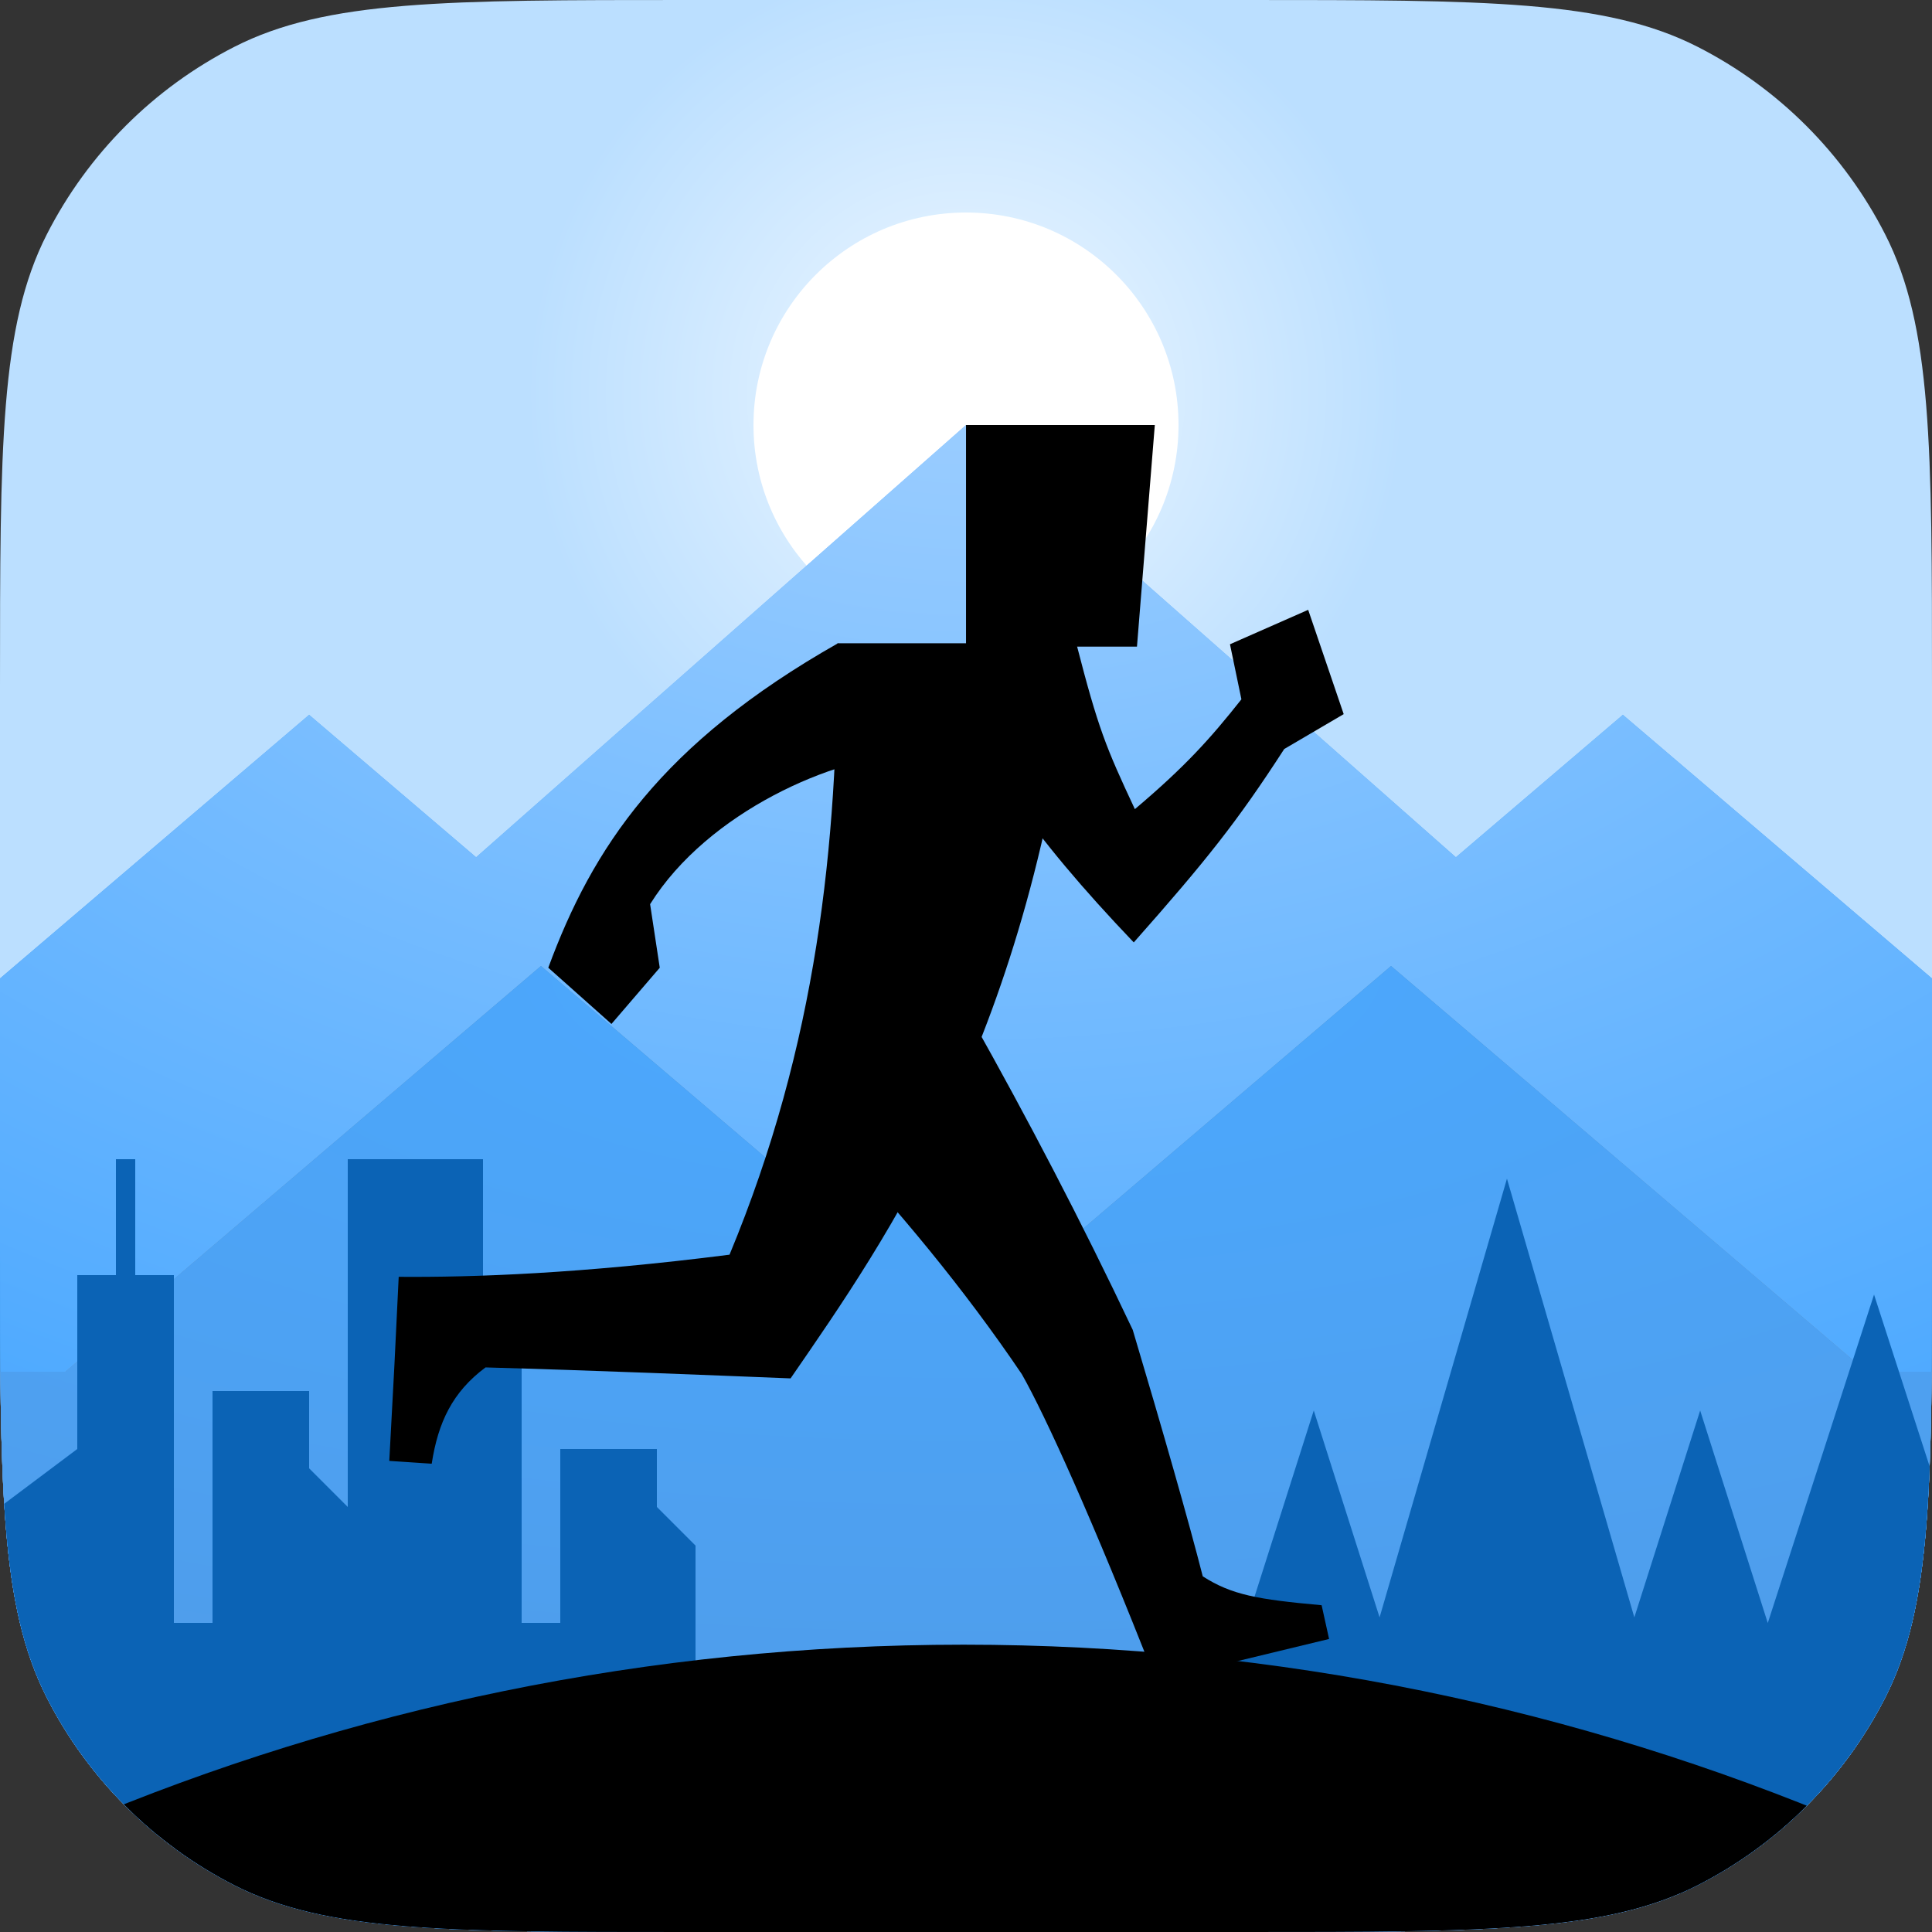 <svg viewBox="0 0 180 180" fill="none" xmlns="http://www.w3.org/2000/svg">
<rect x="0" y="0" width="180" height="180" fill="#333333" stroke="none"/>
<g clip-path="url(#clip0)">
<path d="M0 64C0 41.598 0 30.397 4.36 21.84C8.195 14.314 14.314 8.195 21.84 4.36C30.397 0 41.598 0 64 0H116C138.402 0 149.603 0 158.16 4.36C165.686 8.195 171.805 14.314 175.64 21.84C180 30.397 180 41.598 180 64V116C180 138.402 180 149.603 175.64 158.16C171.805 165.686 165.686 171.805 158.16 175.64C149.603 180 138.402 180 116 180H64C41.598 180 30.397 180 21.84 175.64C14.314 171.805 8.195 165.686 4.36 158.16C0 149.603 0 138.402 0 116V64Z" fill="url(#paint0_radial)"/>
<ellipse cx="90" cy="39.6" rx="19.8" ry="19.8" fill="white"/>
<path fill-rule="evenodd" clip-rule="evenodd" d="M135.641 79.871L90 39.6L44.359 79.871L28.8 66.6L-32.4 118.8H7.62939e-06V232.2H180V118.8H212.4L151.2 66.6L135.641 79.871Z" fill="url(#paint1_radial)"/>
<path fill-rule="evenodd" clip-rule="evenodd" d="M135.641 79.871L90 39.6L44.359 79.871L28.8 66.6L-32.4 118.8H7.62939e-06V232.2H180V118.8H212.4L151.2 66.6L135.641 79.871Z" fill="url(#paint2_radial)"/>
<path fill-rule="evenodd" clip-rule="evenodd" d="M50.4 90L79.697 114.988L90 106.2L100.303 114.988L129.6 90L173.917 127.8H180V132.988L190.8 142.2H180V210.6H0V142.2H-10.8L0 132.988V127.8H6.083L50.4 90Z" fill="#C4C4C4"/>
<path fill-rule="evenodd" clip-rule="evenodd" d="M50.4 90L79.697 114.988L90 106.2L100.303 114.988L129.6 90L173.917 127.8H180V132.988L190.8 142.2H180V210.6H0V142.2H-10.8L0 132.988V127.8H6.083L50.4 90Z" fill="url(#paint3_radial)"/>
<path fill-rule="evenodd" clip-rule="evenodd" d="M50.4 90L79.697 114.988L90 106.2L100.303 114.988L129.6 90L173.917 127.8H180V132.988L190.8 142.2H180V210.6H0V142.2H-10.8L0 132.988V127.8H6.083L50.4 90Z" fill="url(#paint4_radial)"/>
<path fill-rule="evenodd" clip-rule="evenodd" d="M128.533 150.688L140.4 109.813L152.267 150.688L158.4 131.413L164.7 151.213L174.6 120.613L194.4 181.813H154.8L158.294 171.013H145.8L147.518 165.613H133.282L135 171.013H109.8L122.4 131.413L128.533 150.688Z" fill="#0B63B5"/>
<path fill-rule="evenodd" clip-rule="evenodd" d="M12.6 108H10.8V118.8H7.2V135L0 140.4V187.2H7.2V171H16.2V192.6H19.8V183.6H28.8V196.2H30.6V205.2H32.4V212.4H45V205.2H55.8V185.4H61.2V199.8H64.8V144L61.2 140.4V135H52.2V151.2H48.6V126H45V108H32.4V140.4L28.8 136.8V129.6H19.8V151.2H16.2V118.8H12.6V108Z" fill="#0B63B5"/>
<path d="M89.775 578.031C207.08 578.031 302.175 482.936 302.175 365.631C302.175 248.326 207.08 153.231 89.775 153.231C-27.53 153.231 -122.625 248.326 -122.625 365.631C-122.625 482.936 -27.53 578.031 89.775 578.031Z" fill="black"/>
<path fill-rule="evenodd" clip-rule="evenodd" d="M90.568 95.016C95.699 104.144 100.708 113.7 105.534 123.899C108.304 133.183 110.775 141.824 112.058 146.864C114.755 148.59 117.144 149.015 123.133 149.555L123.827 152.699L107.69 156.6C101.747 141.434 97.394 131.9 95.208 128.041C89.85 120.108 83.619 112.592 76.81 105.352L90.568 95.016Z" fill="black"/>
<path fill-rule="evenodd" clip-rule="evenodd" d="M78.066 59.935C61.592 69.283 55.184 79.013 51.083 90.161L56.968 95.4L61.468 90.161L60.569 84.24C65.969 75.6 77.793 70.501 84.793 70.26L78.066 59.935Z" fill="black"/>
<path fill-rule="evenodd" clip-rule="evenodd" d="M78.03 59.935H100.209C96.118 96.305 82.724 115.257 73.656 128.421C66.254 128.127 55.424 127.681 45.235 127.399C42.158 129.687 40.816 132.514 40.221 136.371L36.269 136.108C36.68 128.657 36.827 125.737 37.146 118.959C44.114 119.014 54.11 118.663 67.968 116.897C76.124 97.249 78.03 78.702 78.03 59.935Z" fill="black"/>
<path fill-rule="evenodd" clip-rule="evenodd" d="M107.591 39.6H90.002V60.243H105.929L107.591 39.6Z" fill="black"/>
<path fill-rule="evenodd" clip-rule="evenodd" d="M86.167 60.025C91.376 70.832 95.967 77.678 105.63 87.802C112.39 80.168 115.281 76.538 119.648 69.785L125.189 66.534L121.88 56.816L114.594 60.025L115.659 65.154C112.757 68.823 110.418 71.426 105.733 75.386C103.02 69.589 102.318 67.868 100.296 60.025H86.167Z" fill="black"/>
</g>
<defs>
<radialGradient id="paint0_radial" cx="0" cy="0" r="1" gradientUnits="userSpaceOnUse" gradientTransform="translate(90 36.562) rotate(90) scale(143.1)">
<stop stop-color="white"/>
<stop offset="0" stop-color="#F0F8FF"/>
<stop offset="0.286" stop-color="#BBDFFF"/>
</radialGradient>
<radialGradient id="paint1_radial" cx="0" cy="0" r="1" gradientUnits="userSpaceOnUse" gradientTransform="translate(90 39.587) rotate(90) scale(123.3 189.893)">
<stop stop-color="#86C2FF"/>
<stop offset="1" stop-color="#1B82E1"/>
</radialGradient>
<radialGradient id="paint2_radial" cx="0" cy="0" r="1" gradientUnits="userSpaceOnUse" gradientTransform="translate(90 30.6) rotate(90) scale(132.287 203.733)">
<stop stop-color="#9FCFFF"/>
<stop offset="1" stop-color="#42A4FF"/>
</radialGradient>
<radialGradient id="paint3_radial" cx="0" cy="0" r="1" gradientUnits="userSpaceOnUse" gradientTransform="translate(90 89.987) rotate(90) scale(94.5 248.991)">
<stop stop-color="#5FADFF"/>
<stop offset="0" stop-color="#2789E2"/>
<stop offset="1" stop-color="#358EEB"/>
</radialGradient>
<radialGradient id="paint4_radial" cx="0" cy="0" r="1" gradientUnits="userSpaceOnUse" gradientTransform="translate(90 89.987) rotate(90) scale(94.5 248.991)">
<stop offset="0" stop-color="#4BA9FF"/>
<stop offset="1" stop-color="#5099E4"/>
</radialGradient>
<clipPath id="clip0">
<path d="M0 64C0 41.598 0 30.397 4.36 21.84C8.195 14.314 14.314 8.195 21.84 4.36C30.397 0 41.598 0 64 0H116C138.402 0 149.603 0 158.16 4.36C165.686 8.195 171.805 14.314 175.64 21.84C180 30.397 180 41.598 180 64V116C180 138.402 180 149.603 175.64 158.16C171.805 165.686 165.686 171.805 158.16 175.64C149.603 180 138.402 180 116 180H64C41.598 180 30.397 180 21.84 175.64C14.314 171.805 8.195 165.686 4.36 158.16C0 149.603 0 138.402 0 116V64Z" fill="white"/>
</clipPath>
</defs>
</svg>
